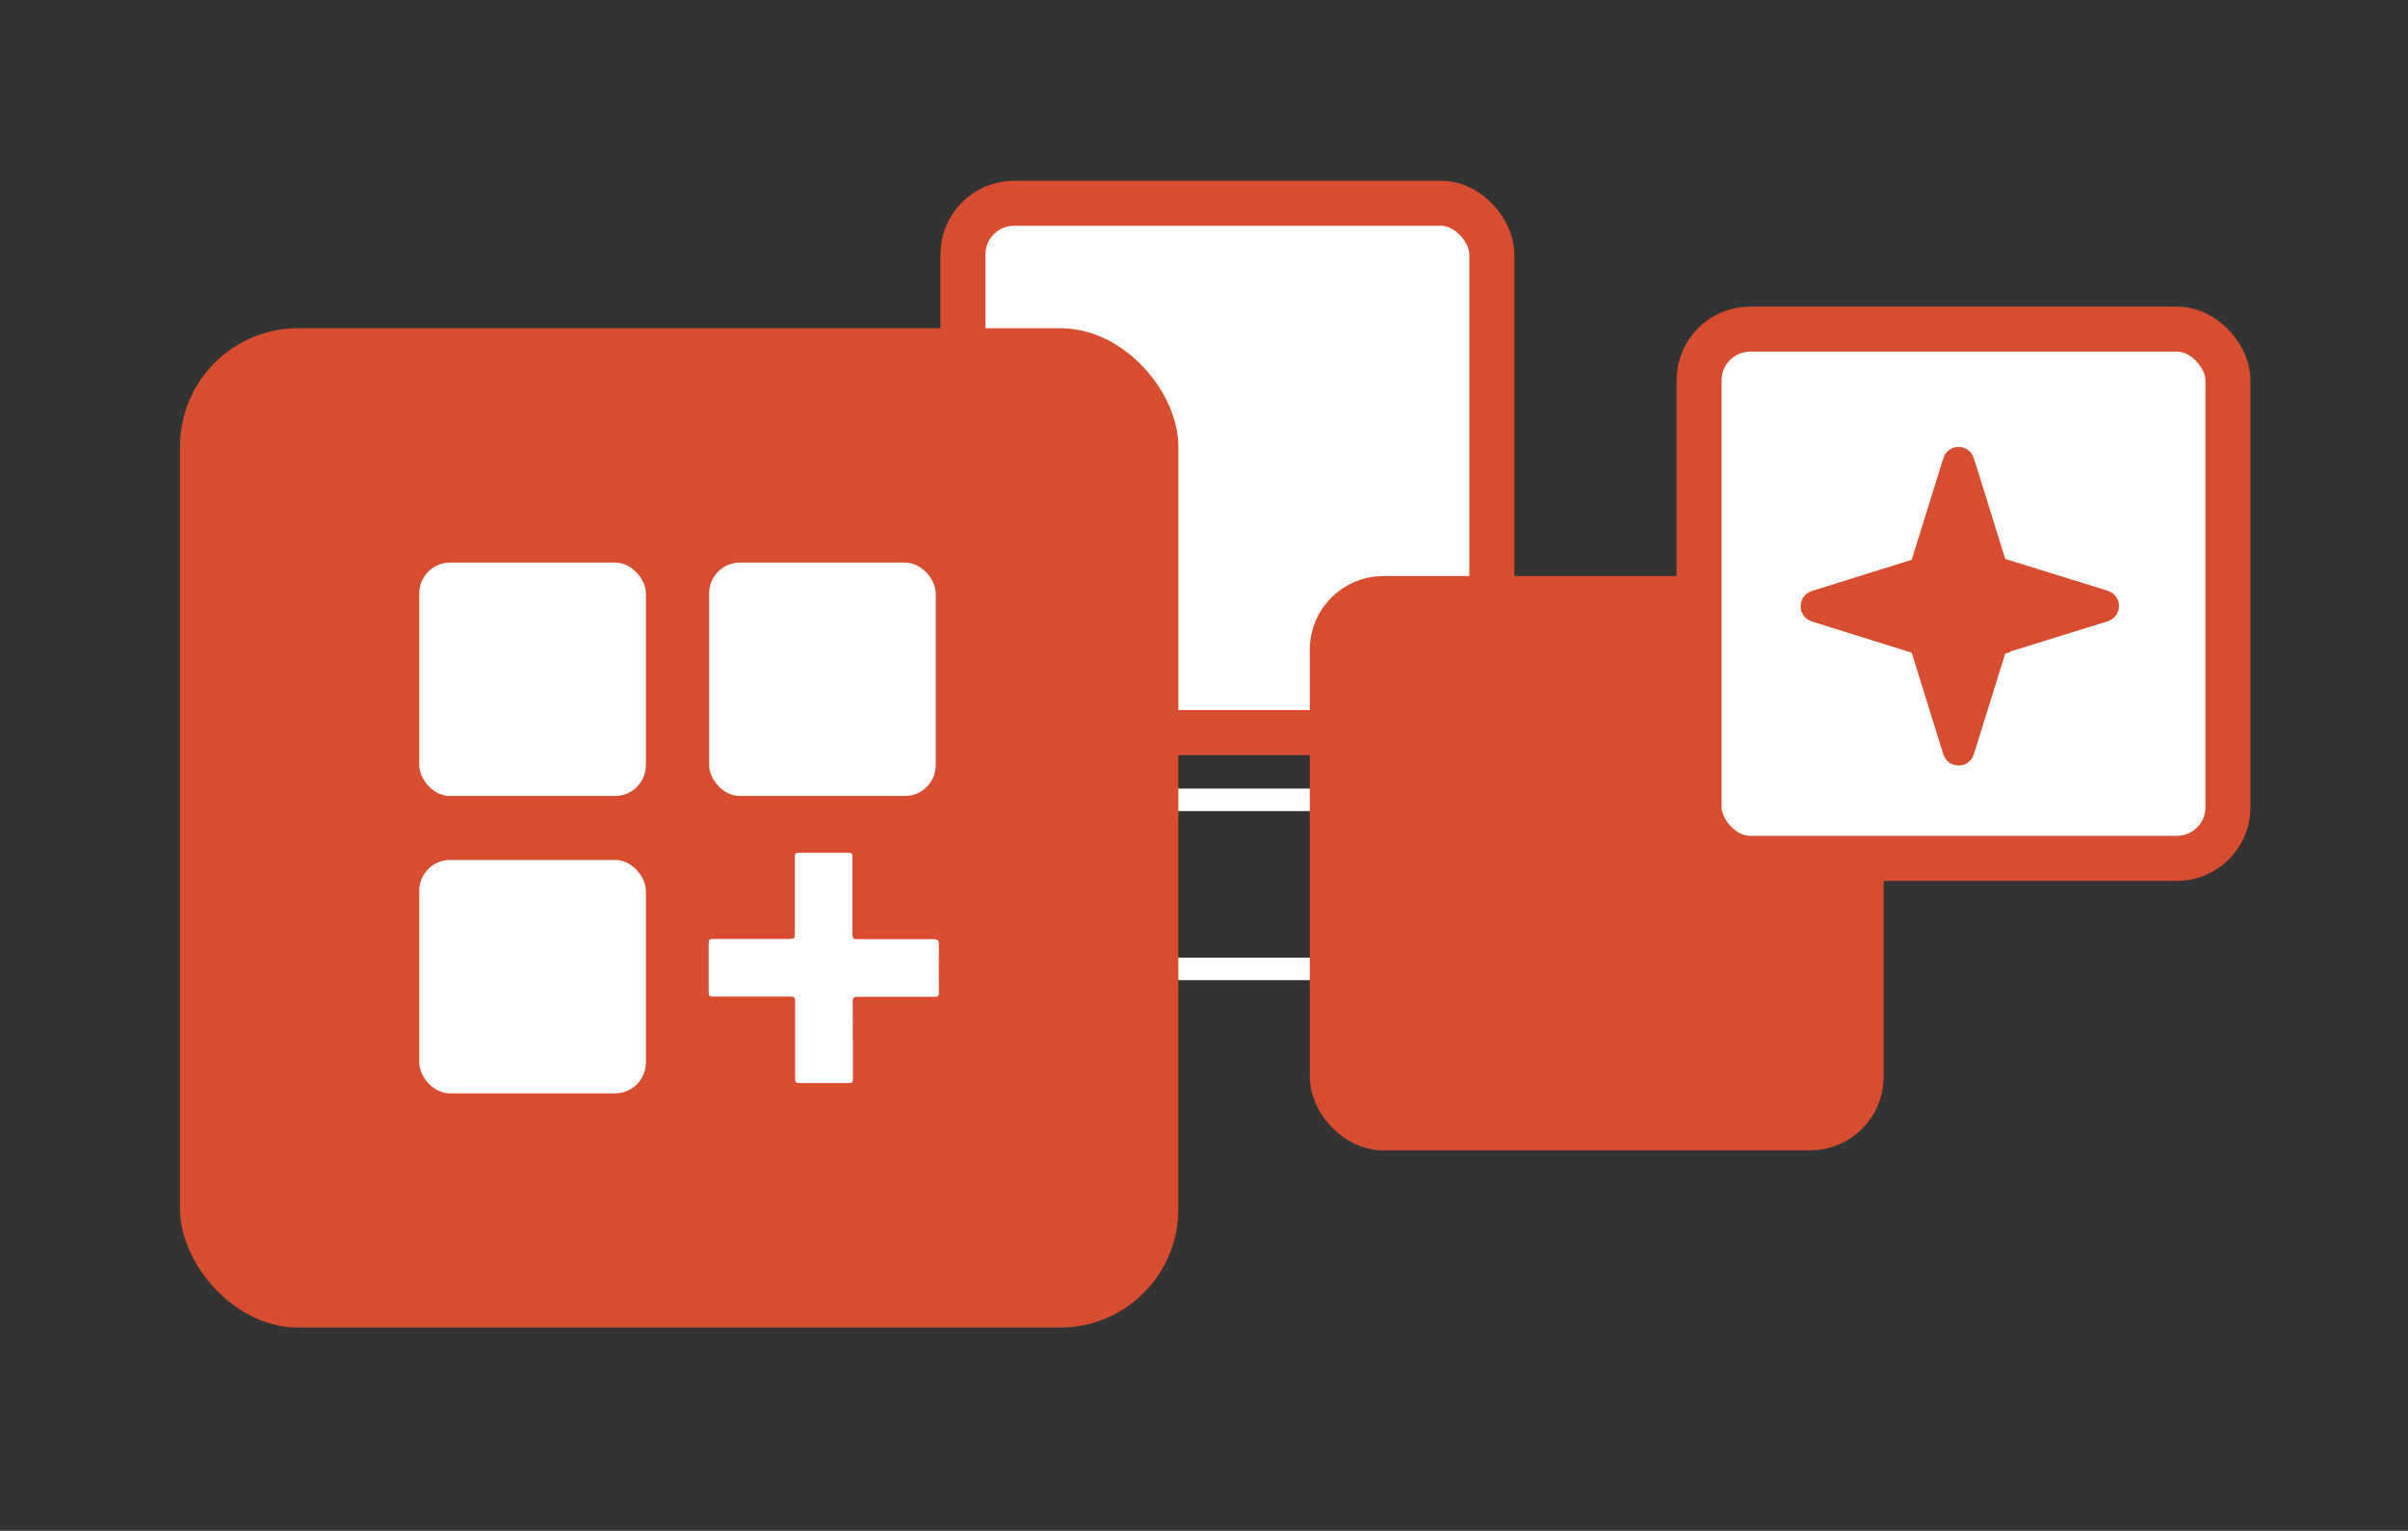 <?xml version="1.0" encoding="UTF-8"?>
<svg id="Layer_1" data-name="Layer 1" xmlns="http://www.w3.org/2000/svg" viewBox="0 0 107 68">
  <rect x="0" y="0" width="107" height="68" fill="#333333" stroke="none"/>
  <defs>
    <style>
      .cls-1, .cls-2 {
        fill: #fff;
      }

      .cls-3, .cls-4, .cls-5 {
        fill: #d84d30;
      }

      .cls-2, .cls-4 {
        stroke-width: 2px;
      }

      .cls-2, .cls-4, .cls-5 {
        stroke: #d84d30;
      }

      .cls-2, .cls-4, .cls-5, .cls-6 {
        stroke-miterlimit: 10;
      }

      .cls-6 {
        fill: none;
        stroke: #fff;
      }
    </style>
  </defs>
  <rect class="cls-6" x="31.92" y="35.53" width="45.03" height="7.51" rx="2.68" ry="2.68"/>
  <rect class="cls-2" x="42.79" y="9.03" width="23.5" height="23.51" rx="2.27" ry="2.27"/>
  <rect class="cls-4" x="59.2" y="26.59" width="23.5" height="23.51" rx="2.27" ry="2.27"/>
  <g>
    <rect class="cls-3" x="8" y="14.58" width="44.36" height="44.39" rx="5.25" ry="5.25"/>
    <g>
      <path class="cls-1" d="m37.9,46.18c0,.58,0,1.16,0,1.74,0,.15-.04.19-.19.19-.73,0-1.46,0-2.19,0-.15,0-.19-.04-.19-.19,0-1.15,0-2.3,0-3.45,0-.15-.04-.2-.2-.2-1.15,0-2.3,0-3.45,0-.14,0-.19-.03-.19-.18,0-.73,0-1.46,0-2.19,0-.17.06-.19.2-.19,1.14,0,2.27,0,3.41,0,.19,0,.22-.06.22-.23,0-1.14,0-2.27,0-3.41,0-.16.05-.2.2-.19.72,0,1.45,0,2.17,0,.16,0,.2.05.19.2,0,1.14,0,2.29,0,3.43,0,.17.04.21.21.21,1.13,0,2.26,0,3.39,0,.18,0,.24.05.24.23-.01.71,0,1.42,0,2.13,0,.15-.03.2-.19.2-1.14,0-2.27,0-3.41,0-.2,0-.24.06-.23.24.01.56,0,1.12,0,1.68Z"/>
      <rect class="cls-1" x="18.63" y="38.2" width="10.07" height="10.37" rx="1.37" ry="1.37"/>
      <rect class="cls-1" x="18.63" y="24.99" width="10.07" height="10.37" rx="1.37" ry="1.37"/>
      <rect class="cls-1" x="31.51" y="24.99" width="10.07" height="10.37" rx="1.37" ry="1.37"/>
    </g>
  </g>
  <rect class="cls-2" x="75.5" y="14.62" width="23.5" height="23.51" rx="2.27" ry="2.27"/>
  <path class="cls-5" d="m88.81,28.58l4.7-1.46c.2-.06.2-.34,0-.4l-4.7-1.46c-.07-.02-.12-.07-.14-.14l-1.44-4.62c-.06-.2-.34-.2-.4,0l-1.45,4.66c-.02.07-.07.12-.14.14l-4.58,1.43c-.2.06-.2.34,0,.4l4.58,1.43c.07.02.12.07.14.14l1.45,4.66c.06.2.34.2.4,0l1.44-4.62c.02-.07.07-.12.14-.14Z"/>
</svg>